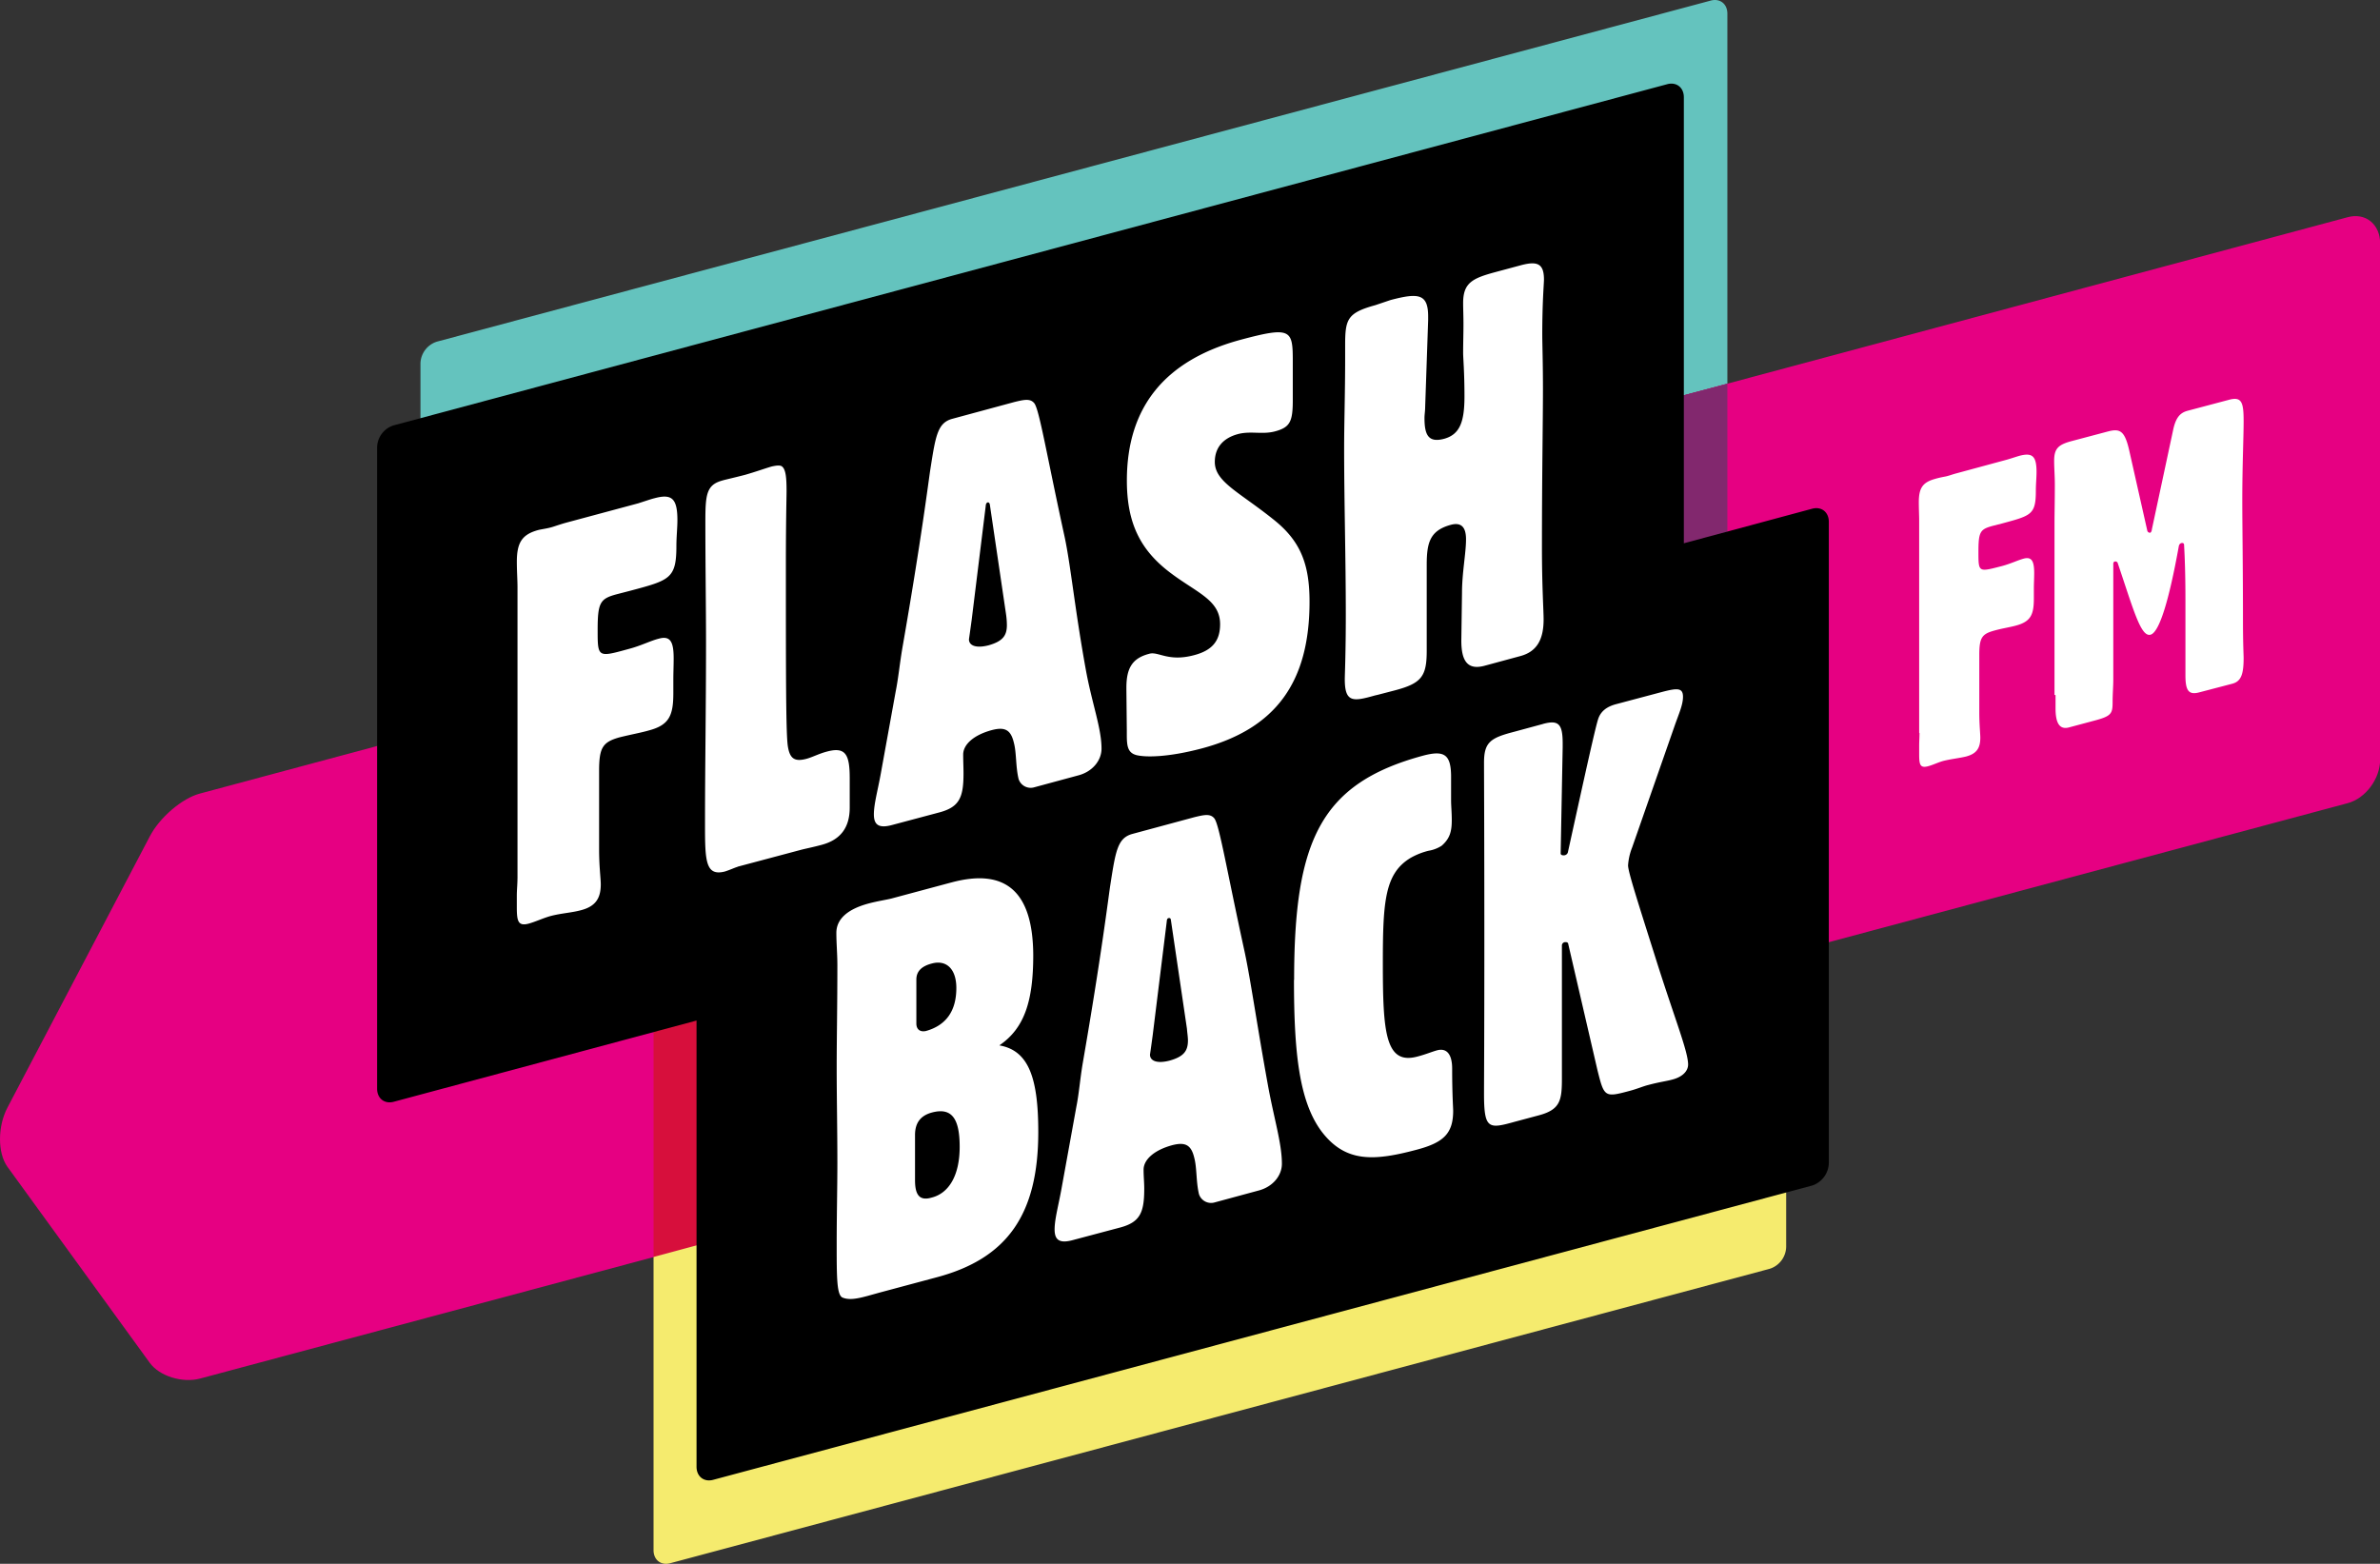 <svg id="Layer_8" data-name="Layer 8" xmlns="http://www.w3.org/2000/svg" viewBox="0 0 800 525.69"><rect x="0" y="0" width="800" height="525.69" fill="#333333" stroke="none"/><defs><style>.cls-1{fill:#64c3be;}.cls-2{fill:#e60082;}.cls-3{fill:#82286e;}.cls-4{fill:#d70f3c;}.cls-5{fill:#f5eb6e;}.cls-6{fill:#fff;}</style></defs><path class="cls-1" d="M580.63,266.15V141.74c0-3.28-2.48-5.2-5.53-4.41L146.86,252a7.9,7.9,0,0,0-5.53,7.34v19.08L559.74,166.35c3-.79,5.54,1.13,5.54,4.4v99.47Z" transform="translate(0 -137.15)"/><path class="cls-2" d="M67.26,403.9c-6.09,1.58-13.66,8.12-16.93,14.45L2.46,509.57c-3.28,6.32-3.28,15.13,0,19.76l47.87,65.94c3.27,4.51,11,6.88,16.93,5.3l721.79-193.4c6.1-1.58,11-8.24,11-14.68V219c0-6.55-5-10.5-11-8.81Z" transform="translate(0 -137.15)"/><polygon class="cls-3" points="565.27 183.64 565.27 133.06 580.63 129 580.63 179.47 565.27 183.64"/><polygon class="cls-4" points="219.68 345.77 235.26 341.6 235.26 418.48 219.68 422.66 219.68 345.77"/><path class="cls-5" d="M219.68,559.7v98.56c0,3.28,2.48,5.2,5.53,4.41l369.65-99a7.91,7.91,0,0,0,5.53-7.34V536.78L240.68,633.09c-3.05.79-5.53-1.13-5.53-4.41V555.52Z" transform="translate(0 -137.15)"/><path d="M614.73,528.2V312.56c0-3.28-2.49-5.2-5.54-4.41L566,319.78V169.85c0-3.28-2.48-5.2-5.53-4.41L132.29,280.15a7.92,7.92,0,0,0-5.53,7.34V503.14c0,3.27,2.49,5.19,5.53,4.4l101.84-27.32v150c0,3.28,2.49,5.2,5.53,4.41l369.65-99a8.21,8.21,0,0,0,5.42-7.45" transform="translate(0 -137.15)"/><path class="cls-6" d="M518.65,380.52l-10,2.71c-7.68,2-9.82,3.5-9.82,10.28,0,5,.11,25.29.11,60.63,0,30-.11,47.08-.11,50.69,0,12.08,1.58,11.85,10.5,9.37l8-2.14c7.11-1.92,7.68-5,7.68-12.31V455a1.13,1.13,0,0,1,1-1.13c1.12-.11,1.12.57,1.12.57l9.83,42.45c2.25,9,2.37,9.25,10.72,7,2.6-.68,4.63-1.58,6.33-2,3.72-1,6.43-1.35,8-1.8,3.61-.9,5.42-2.94,5.42-5.08,0-4.52-4.74-16-11.18-36.58-5.75-18.18-9-28.23-9-30.37a19.79,19.79,0,0,1,1.36-6L563,380.86c1.35-3.84,2.71-6.77,2.71-9.48,0-3.05-1.92-2.94-6.78-1.69l-15.69,4.17c-3,.79-5.08,2.26-6,4.86-1,3-4.29,17.95-10.17,44.71a1.4,1.4,0,0,1-1.24,1.24c-1.24.11-1.24-.57-1.24-.57l.68-35.79v-1.24c0-6.55-1.36-8-6.66-6.55m-83.66,86c0,24.27,1.69,41.09,9.48,51.25,8,10.28,17.5,9.71,32.18,5.76,8.69-2.37,11.85-5.42,11.85-13,0-.91-.34-5.42-.34-14.11,0-5-1.92-7-5-6.21-1.7.45-4.07,1.46-6.78,2.14-10.72,2.82-11.52-8.35-11.52-31.5,0-20.77.68-30.14,9.38-35.34a23.75,23.75,0,0,1,6-2.37,11.47,11.47,0,0,0,4.4-1.69c2.71-2.37,3.39-4.74,3.39-8.58,0-2.6-.23-4.86-.23-6.66v-7.91c0-7.67-2.37-9-9.48-7.11C443.91,400.51,435,419.7,435,466.56M392.2,446.8s0-.91.56-1a.57.57,0,0,1,.79.45l5.42,36.7c.11,1.46.34,2.82.34,3.95,0,3.5-1.36,5.42-6.1,6.77-4.29,1.13-6.66.12-6.66-2,0,0,.34-2.26.9-6.43Zm-35.46,90.32c-1,5.42-2.25,9.94-2.25,13.32,0,3.62,1.69,4.86,6.43,3.5l15.7-4.17c6.66-1.81,8-5.09,8-13.1,0-2-.22-3.95-.22-6.32,0-3.28,3.38-6.55,9.7-8.25,4.41-1.12,6.33,0,7.34,4.29.91,3.39.57,8,1.58,12.2a4.28,4.28,0,0,0,5.08,2.82l15-4.06c4.74-1.25,7.79-5,7.79-9,0-6.88-2.71-15.35-4.74-26.64-3.61-19.87-5.76-35.11-7.79-44.6-6-27.43-8.47-42.56-10.16-44.82-1.36-1.69-3.39-1.24-6.66-.45l-20.89,5.64c-5,1.36-5.65,5.65-7.45,17.28-.57,3.61-2.94,23.37-9.26,59.84-.9,5.3-1.24,10.16-2.15,14.67Zm-37-103.31-20.21,5.42c-1.92.46-4.29.79-7.34,1.58-7.33,1.92-11.06,5.31-11.06,9.94,0,3.61.34,7.11.34,10.84,0,13.32-.23,24.72-.23,34.43,0,10.16.23,21,.23,32.07,0,8.24-.23,17.27-.23,27.21,0,11.29,0,17.27,2,18.06,2.26.91,5,.34,8.36-.56l4.06-1.13,19.42-5.2C338.57,560.15,349,545.36,349,517.7c0-18.29-3.27-27.43-13.09-29.13,8.46-5.76,11.4-14.9,11.4-30.37-.11-21.22-9.14-29.35-27.55-24.39m-12.19,100V518.72c0-4.18,1.92-6.55,5.64-7.57,6.66-1.8,9.37,1.92,9.37,11.52s-3.61,15.58-9.37,17.05c-4.17,1.24-5.64-.91-5.64-5.87m.45-52.62V466.44c0-2.71,1.69-4.51,5.31-5.42,4.74-1.24,8.13,1.81,8.13,8.25,0,7.67-3.39,12.53-10.17,14.45-1.91.45-3.27-.45-3.27-2.49" transform="translate(0 -137.15)"/><path class="cls-6" d="M690.94,370.81v4.52c0,5.08,1.46,7.23,4.63,6.32l8-2.14c6.1-1.58,6.55-2.37,6.55-6.32,0-2.83.23-5.31.23-7.57V326.9s-.12-.91.56-1,.9.45.9.45c5.31,15.69,7.79,25.07,11.07,24.16,2.93-.79,6.21-11.51,9.48-29.69,0,0,.11-1,1-1.13s.79.79.79.79c.22,3.84.45,9.82.45,18.18v25.51c0,5,1,6.66,4.52,5.76L750.32,367c3-.79,3.84-3.17,3.84-8.7,0-.79-.22-4.85-.22-12.3,0-18.52-.23-32-.23-40.54,0-12,.45-21,.45-26.75,0-6.44-.68-8.36-5.08-7.12l-13.66,3.62c-2.6.67-3.95,2.25-4.85,6L723.34,315s-.11,1.24-.68,1.24a.92.92,0,0,1-.9-.79l-6-26.64c-1.58-7.12-3.27-7.68-7.45-6.55l-11.51,3.05c-4.86,1.24-6.33,2.48-6.33,6.77,0,2.49.23,5.08.23,8,0,5.3-.11,9.59-.11,12.87v57.8Zm-45.73,12.76c0,1.36-.11,2.83-.11,4.29v2.71c0,3.5.22,4.86,2.93,4.18,1.7-.45,3.5-1.35,5.2-1.81,2.71-.67,5.19-.9,7.56-1.46,3.5-.91,4.86-2.71,4.86-6.33,0-1.46-.34-4.29-.34-8.58v-19.3c0-5.76.9-7,5-8.13,2.83-.79,5.31-1.13,7.34-1.7,5-1.35,6-3.72,6-9.14V335c0-1.69.11-3.5.11-5.19,0-3.95-.79-5.64-3.61-4.85-2,.56-4.29,1.69-7.23,2.48l-.9.23c-7,1.8-7,1.69-7-5s.56-7.57,4.63-8.7l3.5-.9c9.59-2.6,11.17-2.93,11.17-10.95,0-2.26.23-4.4.23-6.32,0-5.42-1.47-6.55-5.76-5.42-.79.22-2.14.68-4,1.24l-17.5,4.74c-1.24.34-2.37.79-3.5,1s-2.26.45-3.39.79c-4.06,1.13-5.42,3-5.42,7.79,0,2.37.12,4.51.12,6.21v71.35Z" transform="translate(0 -137.15)"/><path class="cls-6" d="M462.31,239.73c-9.49,2.6-10.16,4.75-10.16,13.55v4.52c0,11.29-.34,21.45-.34,30.14,0,18.07.56,36.7.56,56,0,12.76-.34,20-.34,21.57,0,8,2.94,7.45,10.17,5.42l1-.23,5.65-1.47c9-2.37,10.72-4.74,10.72-13.32V327.12c0-7.45,1-11.63,8.13-13.55,3.39-.9,5.08.68,5.08,4.86,0,4.74-1.35,11.18-1.35,18.06l-.23,16c0,7.12,2.26,9.94,7.79,8.47l12.08-3.27c5.42-1.47,7.79-5.42,7.79-12.31,0-3.05-.56-11-.56-24.16,0-24.61.34-42.45.34-53.29,0-8.92-.23-15.13-.23-18.4,0-10.95.57-17.05.57-18.41,0-5.42-2.26-6.32-8-4.74l-8,2.15c-8,2.14-11.17,3.61-11.17,10.5,0,2,.11,4.29.11,7,0,3.27-.11,6.55-.11,9.82,0,1.69.45,6.32.45,14.56,0,8.58-1.58,12.76-6.78,14.23-5.42,1.47-6.66-1.35-6.66-7,0-1.13.23-2.37.23-3.73l1-29.12v-1.25c0-7.67-3.27-8-12.64-5.53Zm-83.55,143V384c0,3.84.23,6.21,3.27,7,3.28.79,10.84.68,21.91-2.25,25.06-6.67,36.24-22.47,36.24-49.34,0-12.42-2.94-20.21-11.74-27.32-11.74-9.49-20.1-12.88-20.1-19.65,0-4.74,2.71-8,7.79-9.37,4.29-1.13,8.13.23,12.42-.9,5.08-1.36,6-3.28,6-10.5V258.36c0-10.38-.67-11.51-17.5-7q-38.26,10.33-38.27,47.31c0,14,4.29,23.14,14.34,30.82,9,6.89,17,9.26,17,17.5,0,5.65-2.71,8.81-8.7,10.39-8.8,2.37-12.08-1.36-15.13-.45-5.64,1.47-7.67,4.74-7.67,11.4V369Zm-47.42-75.53s0-.9.57-1.13.79.57.79.57l5.42,36.69a27.34,27.34,0,0,1,.33,3.95c0,3.5-1.35,5.42-6.09,6.78-4.29,1.12-6.66.11-6.66-2,0,0,.33-2.26.9-6.43ZM296,397.57c-1,5.42-2.26,9.94-2.26,13.33,0,3.61,1.7,4.85,6.44,3.5l15.69-4.18c6.66-1.81,8-5.08,8-13.1,0-2-.11-3.95-.11-6.32,0-3.28,3.38-6.55,9.71-8.24,4.4-1.13,6.32,0,7.33,4.29.91,3.38.57,8,1.59,12.19a4.27,4.27,0,0,0,5.08,2.82l15-4.06c4.74-1.24,7.79-5,7.79-9,0-6.89-3.27-15.36-5.3-26.65-3.62-19.87-5.08-35.11-7.12-44.6-6-27.43-8.46-42.56-10.16-44.82-1.35-1.69-3.39-1.24-6.66-.45l-20.89,5.65c-5,1.35-5.64,5.64-7.45,17.27-.56,3.61-3,23.37-9.37,59.84-.9,5.3-1.35,10.16-2.26,14.68Zm-48.09,30.94,21.22-5.65c1.7-.45,4.07-.9,7-1.69,6.44-1.69,9.49-5.87,9.49-12.53v-9.83c0-8-1.36-10.72-7.68-9-2.6.68-4.74,1.81-6.66,2.37-4.07,1.13-5.76.12-6.44-4.06-.68-3.84-.68-24.39-.68-61.31,0-14.45.23-22.69.23-24.5,0-4.51-.23-7.56-1.69-8.46-.68-.34-1.7-.23-3.28.11-2,.56-5.08,1.69-9,2.82-4.4,1.13-7,1.69-7.68,1.92-5.3,1.47-5.64,4.74-5.64,13.89,0,15.35.22,28.79.22,40.64,0,21.9-.34,41.89-.34,59.73v1.8c0,11.86.23,17,6.67,15.36,1.8-.57,3.16-1.24,4.29-1.58m-74,3.95c0,1.81-.22,3.84-.22,5.87v3.61c0,4.75.34,6.66,4.06,5.65,2.37-.68,4.75-1.81,7.12-2.49,3.72-1,7.11-1.12,10.38-2,4.75-1.24,6.66-3.84,6.66-8.69,0-2-.56-5.87-.56-11.74V396.22c0-7.79,1.24-9.6,6.77-11.18,4-1,7.34-1.58,10.05-2.37,6.78-1.81,8.13-5.08,8.13-12.53v-4.52c0-2.37.11-4.74.11-7.11,0-5.42-1-7.79-5-6.66-2.71.67-6,2.37-9.83,3.38l-1.24.34c-9.48,2.6-9.48,2.37-9.48-6.77s.9-10.39,6.32-11.86L212,335.7c13.1-3.5,15.36-4.06,15.36-15,0-3.05.34-6.1.34-8.7,0-7.45-2-8.92-7.79-7.34-1,.23-2.94.91-5.42,1.7l-23.94,6.43c-1.69.45-3.27,1-4.74,1.47s-3.05.68-4.63,1c-5.64,1.46-7.45,4.17-7.45,10.72,0,3.28.22,6.21.22,8.58v97.89Z" transform="translate(0 -137.15)"/></svg>